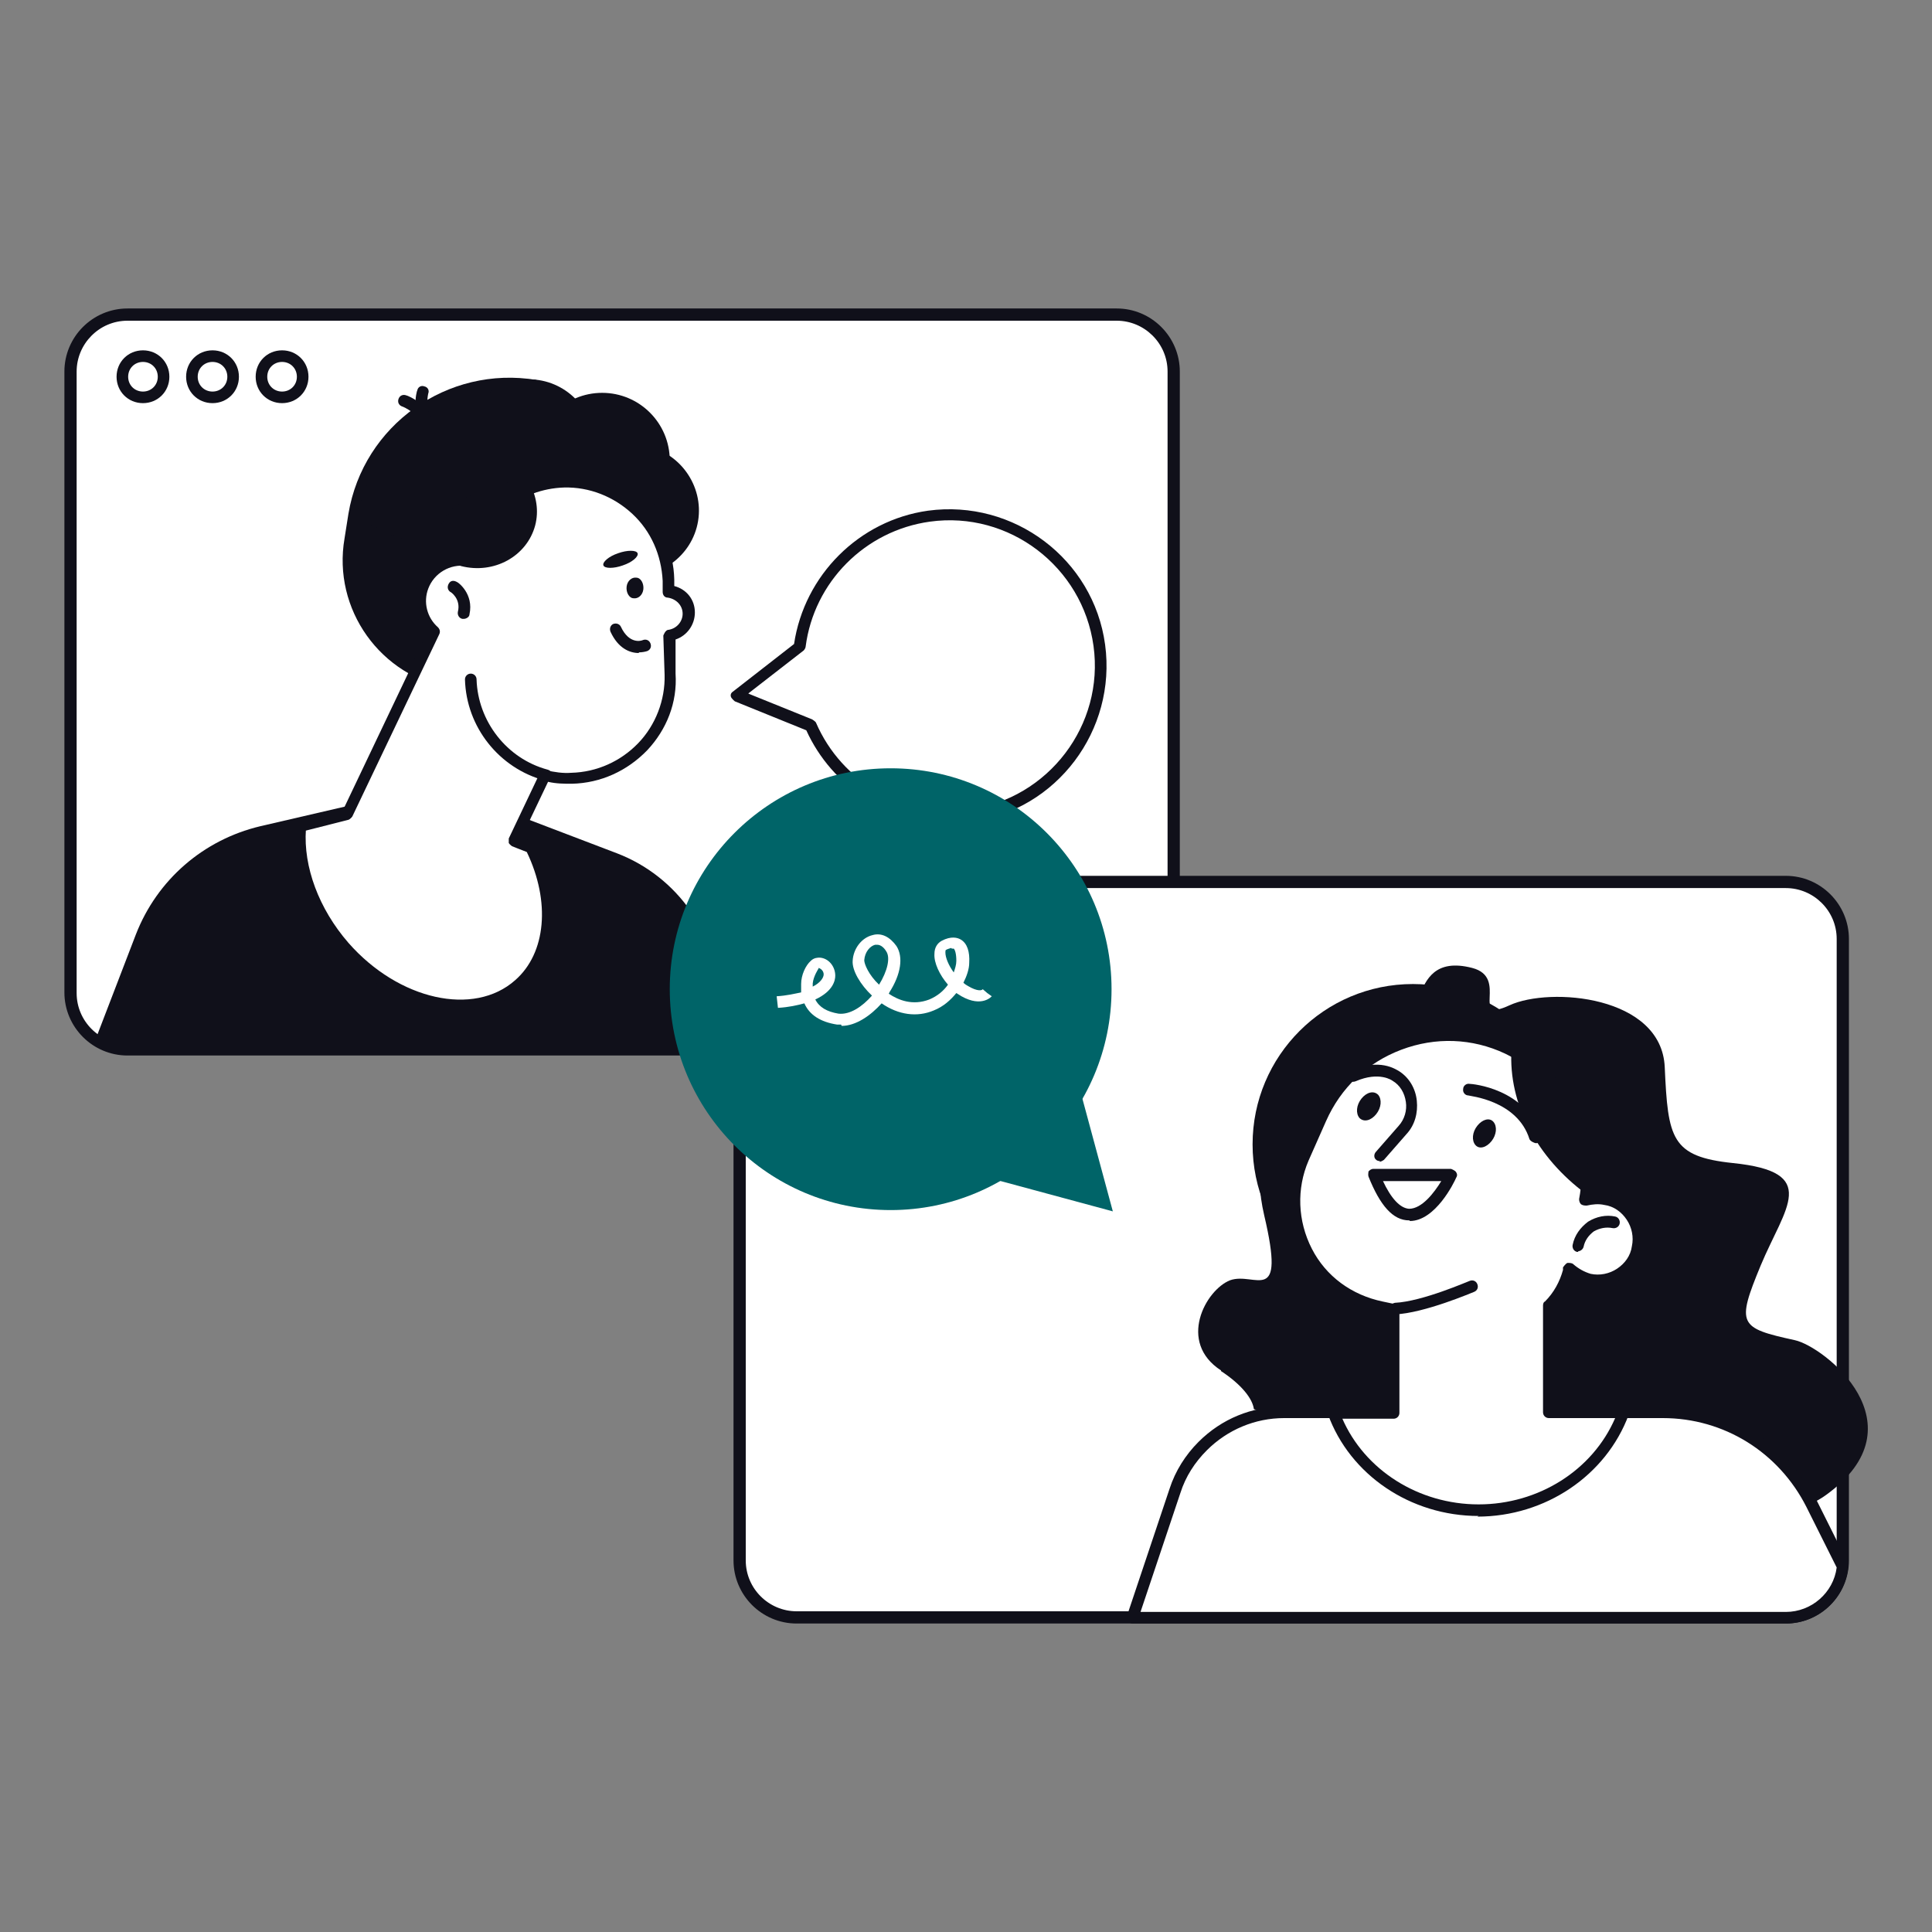 <svg xmlns="http://www.w3.org/2000/svg" id="Layer_1" data-name="Layer 1" viewBox="0 0 30 30"><rect x="0" y="0" width="30" height="30" fill="#808080" stroke="none"/><defs><style>      .cls-1 {        fill: #fff;      }      .cls-1, .cls-2, .cls-3 {        stroke-width: 0px;      }      .cls-2 {        fill: #006468;      }      .cls-3 {        fill: #10101a;      }    </style></defs><g id="_Layer_" data-name="&amp;lt;Layer&amp;gt;"><g><g><g><path class="cls-1" d="m17.34,16.3H1.98c-.49,0-.88-.4-.88-.88V5.77c0-.49.4-.88.88-.88h15.36c.49,0,.88.4.88.88v9.65c0,.49-.4.89-.88.89Z"></path><path class="cls-3" d="m17.34,16.39H1.98c-.54,0-.98-.44-.98-.98V5.77c0-.54.44-.98.98-.98h15.36c.54,0,.98.44.98.98v9.65c0,.54-.44.98-.98.98ZM1.98,4.98c-.44,0-.79.36-.79.79v9.65c0,.44.36.79.79.79h15.36c.44,0,.79-.36.79-.79V5.77c0-.44-.36-.79-.79-.79H1.98Z"></path></g><path class="cls-3" d="m2.22,6.26c-.23,0-.41-.18-.41-.41s.18-.41.41-.41.41.18.41.41-.18.41-.41.41Zm0-.64c-.13,0-.23.1-.23.23s.1.23.23.23.23-.1.23-.23-.1-.23-.23-.23Z"></path><path class="cls-3" d="m3.3,6.26c-.23,0-.41-.18-.41-.41s.18-.41.41-.41.41.18.41.41-.18.41-.41.41Zm0-.64c-.13,0-.23.1-.23.23s.1.23.23.23.23-.1.23-.23-.1-.23-.23-.23Z"></path><path class="cls-3" d="m4.38,6.26c-.23,0-.41-.18-.41-.41s.18-.41.41-.41.41.18.41.41-.18.41-.41.41Zm0-.64c-.13,0-.23.1-.23.23s.1.23.23.23.23-.1.23-.23-.1-.23-.23-.23Z"></path></g><path class="cls-3" d="m1.48,16.15c.14.1.31.15.5.15h9.19v-.78c-.02-1.01-.65-1.91-1.59-2.27l-2.78-1.06-2.76.64c-.88.21-1.6.83-1.93,1.68l-.63,1.64Z"></path><g><path class="cls-3" d="m7.96,10.85l-.95-.16c-1.1-.18-1.85-1.23-1.66-2.33l.06-.38c.23-1.38,1.54-2.31,2.92-2.08l.04.4c.86.14,1.45.97,1.3,1.83l-.29,1.71c-.11.67-.75,1.13-1.42,1.02Z"></path><ellipse class="cls-3" cx="7.84" cy="8.62" rx="2.13" ry="2.27" transform="translate(-3.32 11.97) rotate(-64.45)"></ellipse><path class="cls-3" d="m8.12,12.79c-.54-.43-.86-1.12-.77-1.86l.08-.68,1.8.21-1.11,2.33Z"></path><path class="cls-3" d="m7.19,8.65c.18-.71.78-1.26,1.48-1.32h0c.44-.03.83.14,1.09.43-.19-.07-.73-.23-.98.05-.31.35-.7,1.11-1.59.83Z"></path><path class="cls-3" d="m10.84,8.09c-.09.55-.62.93-1.17.84-.55-.09-.93-.62-.84-1.17.09-.55.62-.93,1.17-.84.55.09.93.62.84,1.17Z"></path><path class="cls-3" d="m7.88,6.15c-1.11-.04-2.1.72-2.33,1.83.22.2.5.35.82.4.83.14,1.62-.39,1.75-1.18.06-.38-.03-.75-.24-1.05Z"></path><circle class="cls-3" cx="8.21" cy="6.91" r="1.02"></circle><circle class="cls-3" cx="9.35" cy="7.15" r="1.05"></circle><path class="cls-3" d="m6.67,6.78s-.09-.03-.09-.08c-.03-.27-.33-.39-.34-.39-.05-.02-.07-.07-.05-.12.02-.05.07-.07.12-.05.02,0,.41.16.45.54,0,.05-.03.1-.08.1h-.01Z"></path><path class="cls-3" d="m6.71,6.76s-.04,0-.06-.02c-.29-.26-.18-.67-.17-.68.01-.05.06-.08.11-.06.05.01.08.06.06.11,0,0-.08.32.12.5.04.03.04.09,0,.13-.02.02-.04.03-.07.03Z"></path><g><path class="cls-1" d="m8.26,13.15l-.26-.1.48-1.01c.13.03.27.05.41.05.87-.02,1.56-.75,1.54-1.62l-.02-.61c.17-.02.3-.17.3-.35h0c0-.18-.14-.32-.32-.33v-.17c-.03-.87-.75-1.56-1.63-1.54h0c-.74.02-1.34.54-1.5,1.23-.3-.05-.59.12-.7.41-.09.25-.01.53.18.7l-1.35,2.82-.73.19c-.07.6.16,1.3.68,1.89.82.93,2.04,1.19,2.72.59.54-.47.58-1.34.19-2.13Z"></path><path class="cls-3" d="m7.16,15.7c-.63,0-1.34-.33-1.88-.94-.51-.58-.78-1.32-.7-1.96,0-.04.03-.07.07-.08l.69-.17,1.3-2.73c-.19-.2-.25-.49-.15-.75.11-.3.4-.49.71-.48.2-.7.83-1.2,1.56-1.22.45-.01.87.15,1.19.46.32.31.51.72.52,1.17v.1c.19.05.32.21.32.41,0,.19-.12.36-.3.42v.53c.03.45-.14.87-.44,1.19-.31.32-.72.51-1.17.52-.12,0-.24,0-.37-.03l-.41.86.17.06s.04.02.05.04c.42.86.34,1.76-.21,2.24-.27.23-.61.35-.97.35Zm-2.41-2.82c-.04.58.2,1.23.66,1.76.78.89,1.95,1.15,2.59.58.48-.42.55-1.22.18-1.99l-.23-.09s-.04-.03-.05-.05c0-.02,0-.05,0-.07l.48-1.01s.06-.06.1-.05c.13.03.26.05.39.04.4-.01.77-.18,1.04-.46s.42-.67.41-1.06l-.02-.61s.03-.09.08-.09c.13-.02.22-.13.22-.25,0-.13-.1-.23-.23-.25-.05,0-.08-.04-.08-.09v-.17c-.02-.4-.18-.77-.47-1.04s-.67-.42-1.06-.41c-.68.02-1.26.49-1.41,1.15-.01.05-.06.08-.1.07-.26-.04-.51.11-.6.35-.08.21-.02.45.15.6.03.03.04.07.02.11l-1.35,2.83s-.03.04-.06.05l-.67.17Z"></path></g><path class="cls-3" d="m7.2,9.61s-.01,0-.02,0c-.05-.01-.08-.06-.07-.11.05-.2-.11-.31-.12-.31-.04-.03-.05-.08-.02-.13s.08-.05.13-.02c.01,0,.26.18.19.5,0,.04-.05.07-.09.07Z"></path><path class="cls-3" d="m9.92,10.14c-.14,0-.32-.07-.44-.33-.02-.05,0-.1.04-.12.05-.02.1,0,.12.04.13.28.32.22.34.21.05-.02.1,0,.12.05.02.05,0,.1-.05.12-.03.01-.08.02-.13.02Z"></path><path class="cls-3" d="m9.99,9.15c-.01.09-.08.15-.15.14-.07,0-.12-.09-.11-.18s.08-.15.15-.14c.07,0,.12.09.11.18Z"></path><path class="cls-3" d="m9.9,8.59c.02.05-.08.14-.23.19-.14.05-.28.05-.3,0-.02-.05.08-.14.23-.19.14-.05.28-.05.3,0Z"></path><path class="cls-3" d="m8.23,7.49c-.68-.09-1.34.33-1.55,1,.12.14.29.24.48.3.51.13,1.02-.15,1.15-.63.06-.23.02-.46-.09-.66Z"></path><path class="cls-3" d="m8.48,12.12s-.02,0-.02,0c-.71-.19-1.22-.83-1.24-1.57,0-.05.04-.09.09-.09.05,0,.09.04.09.09.02.65.47,1.23,1.1,1.4.05.01.08.06.06.11-.01.04-.05.07-.09.07Z"></path></g><g><path class="cls-1" d="m27.73,25.11h-15.36c-.49,0-.88-.4-.88-.88v-9.65c0-.49.4-.88.88-.88h15.36c.49,0,.88.4.88.88v9.65c0,.49-.4.89-.88.89Z"></path><path class="cls-3" d="m27.73,25.21h-15.36c-.54,0-.98-.44-.98-.98v-9.65c0-.54.44-.98.98-.98h15.36c.54,0,.98.44.98.98v9.65c0,.54-.44.98-.98.98Zm-15.36-11.42c-.44,0-.79.36-.79.79v9.65c0,.44.36.79.79.79h15.36c.44,0,.79-.36.79-.79v-9.65c0-.44-.36-.79-.79-.79h-15.36Z"></path></g><path class="cls-3" d="m18.96,21.29c.32.21.49.43.51.59,0,0,7.04,2.68,8.89,1.33,1.5-1.09-.03-2.3-.49-2.4-.87-.19-.91-.24-.53-1.16.38-.91.93-1.45-.43-1.59-.96-.1-1.01-.38-1.06-1.49-.05-1.11-1.78-1.25-2.41-.96-.63.29,0-.43-.58-.58s-.72.19-.82.43c-.1.24-1.3.34-1.54,1.2-.24.87-1.2.77-.87,2.21.34,1.44-.14.87-.53,1.01-.38.15-.82.96-.14,1.4Z"></path><g><path class="cls-1" d="m27.73,25.11c.46,0,.84-.35.88-.8l-.48-.96c-.44-.88-1.34-1.43-2.32-1.43h-5.88c-.47,0-.93.19-1.26.52-.2.2-.34.44-.43.7l-.66,1.97h10.15Z"></path><path class="cls-3" d="m27.73,25.21h-10.15s-.06-.01-.07-.04c-.02-.02-.02-.05-.01-.08l.66-1.97c.09-.28.25-.53.45-.73.36-.36.83-.55,1.33-.55h5.88c1.02,0,1.94.57,2.4,1.48l.48.96s.01.03,0,.05c-.05.5-.47.88-.97.88Zm-10.03-.18h10.03c.4,0,.74-.3.79-.69l-.47-.94c-.43-.85-1.28-1.38-2.23-1.38h-5.88c-.45,0-.88.18-1.2.5-.19.19-.33.41-.41.66l-.62,1.85Z"></path></g><circle class="cls-3" cx="21.94" cy="17.77" r="2.49"></circle><g><path class="cls-1" d="m24.94,18.61c-.11-.02-.22-.02-.32.02.18-.96-.31-1.93-1.2-2.36-1.1-.52-2.42-.02-2.9,1.09l-.27.61c-.42.98.16,2.1,1.21,2.31l.19.04v1.6h-.95c.32.88,1.21,1.52,2.26,1.52s1.94-.64,2.26-1.52h-1.17v-1.66c.14-.14.25-.33.3-.54v-.04c.09.08.2.14.33.17.35.07.68-.15.75-.5.07-.34-.15-.68-.5-.75Z"></path><path class="cls-3" d="m22.96,23.54c-1.06,0-2-.64-2.34-1.58-.01-.03,0-.06.01-.08s.04-.04.07-.04h.86v-1.43l-.12-.02c-.53-.1-.97-.44-1.22-.91s-.27-1.03-.06-1.52l.27-.61c.24-.56.7-.99,1.27-1.21.57-.22,1.2-.19,1.75.07.89.42,1.4,1.36,1.27,2.32.07,0,.15,0,.22.01.19.04.36.15.46.31.11.16.14.36.11.55-.04.19-.15.36-.31.46s-.36.15-.55.11c-.09-.02-.17-.05-.25-.1-.06.17-.15.32-.27.45v1.53h1.08s.06.01.07.04c.02.02.02.06.01.08-.35.94-1.29,1.58-2.35,1.58Zm-2.12-1.52c.35.81,1.19,1.34,2.12,1.34s1.77-.53,2.12-1.34h-1.03c-.05,0-.09-.04-.09-.09v-1.66s0-.05.03-.06c.14-.14.23-.31.28-.49v-.04s.04-.06.07-.07c.03,0,.07,0,.09.02.08.07.17.12.27.15.14.03.29,0,.41-.08.12-.08.21-.2.23-.35.03-.14,0-.29-.08-.41-.08-.12-.2-.21-.35-.23-.09-.02-.18-.01-.27.01-.03,0-.06,0-.09-.02-.02-.02-.03-.05-.03-.08.18-.93-.3-1.85-1.15-2.26-.51-.24-1.08-.26-1.61-.06-.53.2-.94.59-1.17,1.11l-.27.61c-.19.44-.17.94.05,1.37s.62.72,1.1.82l.19.04s.07.05.07.09v1.6c0,.05-.04.09-.09.09h-.82Z"></path></g><path class="cls-3" d="m24.51,19.44s-.01,0-.02,0c-.05-.01-.08-.06-.07-.11.03-.15.12-.27.24-.36.13-.08.28-.11.42-.08.05.01.08.06.07.11-.01.05-.06.08-.11.07-.1-.02-.2,0-.29.05-.08.06-.14.14-.16.24-.01.04-.05.07-.09.07Z"></path><path class="cls-3" d="m21.43,18.03s-.04,0-.06-.02c-.04-.03-.04-.09,0-.13l.35-.4c.09-.1.13-.24.11-.37-.02-.14-.09-.26-.21-.33,0,0,0,0,0,0,0,0-.2-.15-.57.01-.05.02-.1,0-.12-.04s0-.1.04-.12c.45-.21.71-.02.75,0,.16.1.26.27.28.46.02.19-.03.38-.16.52l-.35.4s-.04.03-.07.03Z"></path><path class="cls-3" d="m23.16,17.72c-.08.1-.19.13-.25.06-.06-.07-.05-.2.03-.3.08-.1.19-.13.25-.06s.05.2-.03.3Z"></path><path class="cls-3" d="m21.37,17.3c-.08.1-.19.13-.26.06-.06-.07-.05-.2.03-.3s.19-.13.26-.06c.06.07.05.2-.03.3Z"></path><g><path class="cls-1" d="m21.33,18.23h1.2s-.65,1.4-1.2,0Z"></path><path class="cls-3" d="m21.89,18.95h-.01c-.25,0-.45-.23-.63-.68-.01-.03,0-.06,0-.08.02-.02.04-.04.08-.04h1.2s.06.02.08.05c.02.03.02.06,0,.09-.03.07-.32.67-.72.67Zm-.42-.62c.13.28.27.43.41.44.2,0,.39-.25.5-.43h-.91Z"></path></g><path class="cls-3" d="m24.63,18.54c.14-.91-.33-1.82-1.16-2.24-.05.85.4,1.68,1.16,2.24Z"></path><path class="cls-3" d="m23.84,17.75s-.07-.02-.09-.06c-.19-.61-.94-.67-.95-.68-.05,0-.09-.05-.08-.1,0-.05.05-.09.1-.08.04,0,.87.07,1.11.8.02.05-.01.1-.06.12,0,0-.02,0-.03,0Z"></path><path class="cls-3" d="m21.66,20.42s-.09-.04-.09-.09c0-.05.04-.09.09-.1.43-.02,1.15-.34,1.16-.34.05-.02.1,0,.12.05.02.05,0,.1-.05.12-.03.01-.77.33-1.23.35,0,0,0,0,0,0Z"></path><g><path class="cls-1" d="m17.08,10.02c-.18-1.28-1.36-2.18-2.65-2-1.07.15-1.87,1-2.01,2.02h0s-.97.76-.97.76l1.14.46h0c.41.95,1.41,1.55,2.48,1.4,1.28-.18,2.18-1.36,2-2.65Z"></path><path class="cls-3" d="m14.75,12.78c-.95,0-1.83-.56-2.23-1.44l-1.11-.45s-.05-.04-.06-.07,0-.06.03-.08l.95-.74c.16-1.07,1.01-1.92,2.08-2.07,1.33-.18,2.57.75,2.75,2.08h0c.18,1.33-.75,2.57-2.08,2.75-.11.02-.22.02-.33.02Zm-3.13-2.01l.99.4s.05.03.06.05c.4.93,1.38,1.49,2.38,1.35,1.23-.17,2.1-1.31,1.93-2.54-.17-1.23-1.31-2.1-2.54-1.93-1.01.14-1.8.94-1.93,1.94,0,.02-.02.05-.03.06l-.85.66Z"></path></g><g><circle class="cls-2" cx="13.83" cy="15.36" r="3.43"></circle><polygon class="cls-2" points="17.28 18.81 15.54 18.34 13.8 17.88 15.07 16.61 16.35 15.34 16.81 17.07 17.28 18.81"></polygon></g><path class="cls-1" d="m13.06,15.91s-.04,0-.06,0c-.26-.04-.43-.15-.51-.33-.11.03-.24.06-.41.07l-.02-.18c.16-.01.28-.04.38-.06,0-.04,0-.08,0-.13,0-.14.07-.29.15-.36.05-.05.11-.05.14-.05.14.01.24.14.24.28,0,.07-.03.24-.31.37.06.12.18.19.36.22.18.02.37-.11.52-.28-.18-.17-.31-.39-.3-.54.01-.19.14-.36.31-.4.14-.04.27.03.37.17.11.17.07.44-.11.72,0,0,0,.01-.01.02.15.1.37.19.63.09.12-.05.22-.13.29-.23-.13-.15-.22-.34-.21-.48,0-.09.04-.16.11-.2.15-.08.25-.05.3-.02.1.06.14.19.13.36,0,.1-.04.21-.09.31.02.02.05.04.07.05.15.09.22.07.23.05l.07.06.07.05s-.15.18-.47,0c-.03-.02-.05-.03-.08-.05-.09.11-.2.21-.35.27-.26.11-.55.07-.81-.11-.17.19-.4.35-.62.35Zm-.35-.87s-.08.12-.09.23c0,.02,0,.03,0,.05.12-.06.17-.14.17-.19,0-.05-.04-.09-.08-.1Zm.91-.37s-.02,0-.03,0c-.08.02-.16.11-.17.24,0,.06.07.23.23.38.13-.21.18-.42.11-.52-.03-.05-.08-.1-.14-.1Zm1.15.05s-.07.02-.08.03c-.01,0-.01.03-.01.04,0,.08.05.2.13.31.02-.06.04-.12.04-.18,0-.11-.02-.17-.04-.19,0,0-.02,0-.03,0Z"></path></g></g></svg>